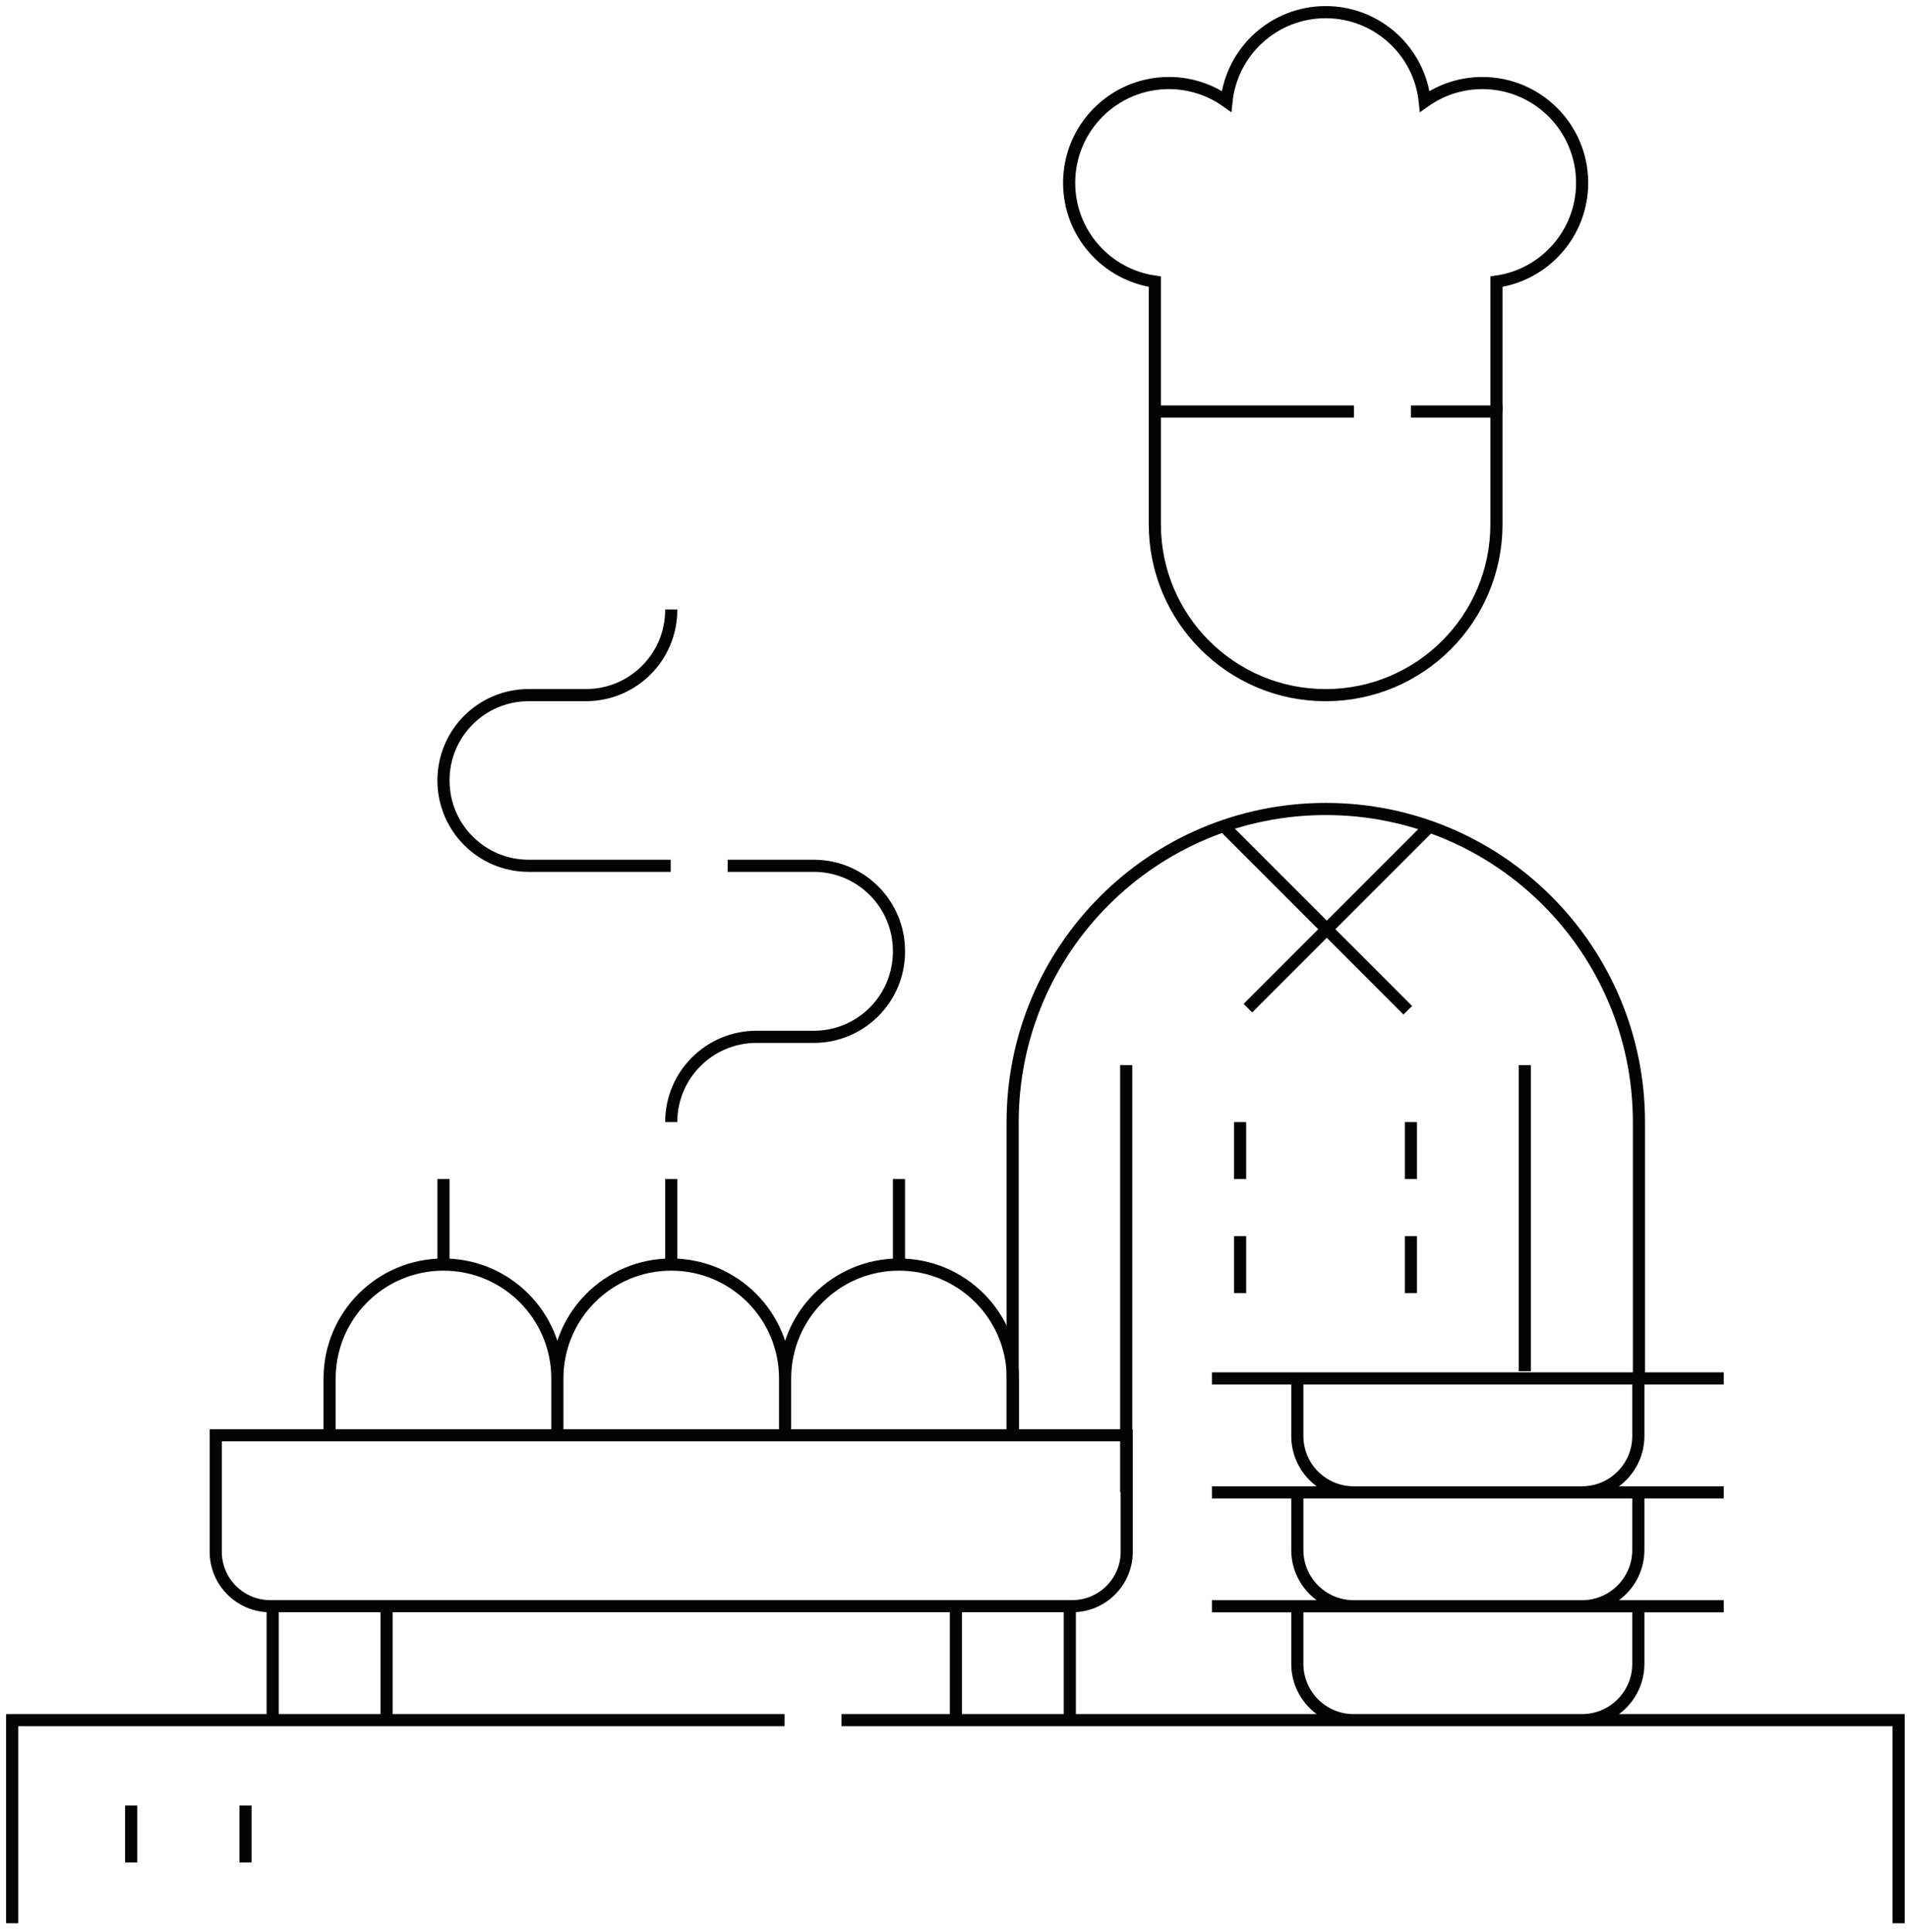 <svg preserveAspectRatio="none" width="100%" height="100%" overflow="visible" style="display: block;" viewBox="0 0 157 159" fill="none" xmlns="http://www.w3.org/2000/svg"><g id="Group"><path id="Vector" d="M69.281 141.575H156.312V158.288M1 158.288V141.575H64.594M99.775 132.2H141.913M99.775 122.825H141.913M99.775 113.45H141.913M88.074 132.194V141.575M78.699 132.194V141.575M22.449 132.194V141.575M31.824 132.194V141.575M130.244 141.575H111.444C108.883 141.575 106.806 139.499 106.806 136.938V132.2H134.881V136.938C134.881 139.499 132.805 141.575 130.244 141.575ZM130.244 132.2H111.444C108.883 132.2 106.806 130.124 106.806 127.563V122.825H134.881V127.563C134.881 130.124 132.805 132.2 130.244 132.2ZM130.244 122.825H111.444C108.883 122.825 106.806 120.749 106.806 118.188V113.45H134.881V118.188C134.881 120.749 132.805 122.825 130.244 122.825ZM88.278 132.194H22.244C19.768 132.194 17.761 130.187 17.761 127.711V118.131H92.761V127.711C92.761 130.187 90.754 132.194 88.278 132.194Z" stroke="#040404" stroke-miterlimit="10"/><path id="Vector_2" d="M27.136 118.138V113.455C27.136 108.277 31.333 104.08 36.511 104.08M36.511 104.08C41.689 104.08 45.886 108.277 45.886 113.455M36.511 104.08V97.037M45.886 113.455V118.131M45.886 113.455V118.138M45.886 113.455C45.886 108.277 50.083 104.08 55.261 104.08M55.261 104.08C60.439 104.08 64.636 108.277 64.636 113.455M55.261 104.08V97.037M64.636 113.455V118.131M64.636 113.455V118.138M64.636 113.455C64.636 108.277 68.833 104.08 74.011 104.08C79.189 104.08 83.386 108.277 83.386 113.455V118.131M55.219 71.258H43.526C39.652 71.258 36.511 68.117 36.511 64.243V64.225C36.511 60.351 39.652 57.21 43.526 57.21H48.247C52.121 57.21 55.261 54.069 55.261 50.195V50.162M55.261 92.35C55.261 88.476 58.402 85.335 62.276 85.335H66.997C70.871 85.335 74.011 82.195 74.011 78.321V78.272C74.011 74.398 70.871 71.258 66.997 71.258H59.906M111.469 33.873H95.075V43.151C95.075 50.917 101.371 57.213 109.137 57.213C116.904 57.213 123.2 50.917 123.2 43.151V33.873H116.156" stroke="#040404" stroke-miterlimit="10"/><path id="Vector_3" d="M123.2 33.873V23.181C127.187 22.617 130.254 19.192 130.254 15.049C130.254 10.512 126.577 6.835 122.04 6.835C120.341 6.833 118.685 7.36 117.3 8.342C116.867 4.216 113.378 1 109.138 1C104.897 1 101.408 4.216 100.975 8.342C99.59 7.359 97.934 6.832 96.235 6.834C91.698 6.834 88.021 10.512 88.021 15.049C88.021 19.192 91.088 22.617 95.075 23.181V33.872M83.369 118.131V92.364C83.369 78.125 94.911 66.582 109.15 66.582C123.388 66.582 134.931 78.125 134.931 92.364V113.45M92.719 122.825V87.662M125.531 112.862V87.662M74.011 104.08V97.037" stroke="#040404" stroke-miterlimit="10"/><path id="Vector_4" d="M100.74 67.987L109.233 76.479M109.233 76.479L117.682 68.029M109.233 76.479L102.737 82.975M109.233 76.479L115.902 83.149M102.094 92.35V97.037M102.094 101.737V106.424M116.156 92.35V97.037M116.156 101.737V106.424M10.797 148.6V153.288M20.212 148.6V153.288" stroke="#040404" stroke-miterlimit="10"/></g></svg>